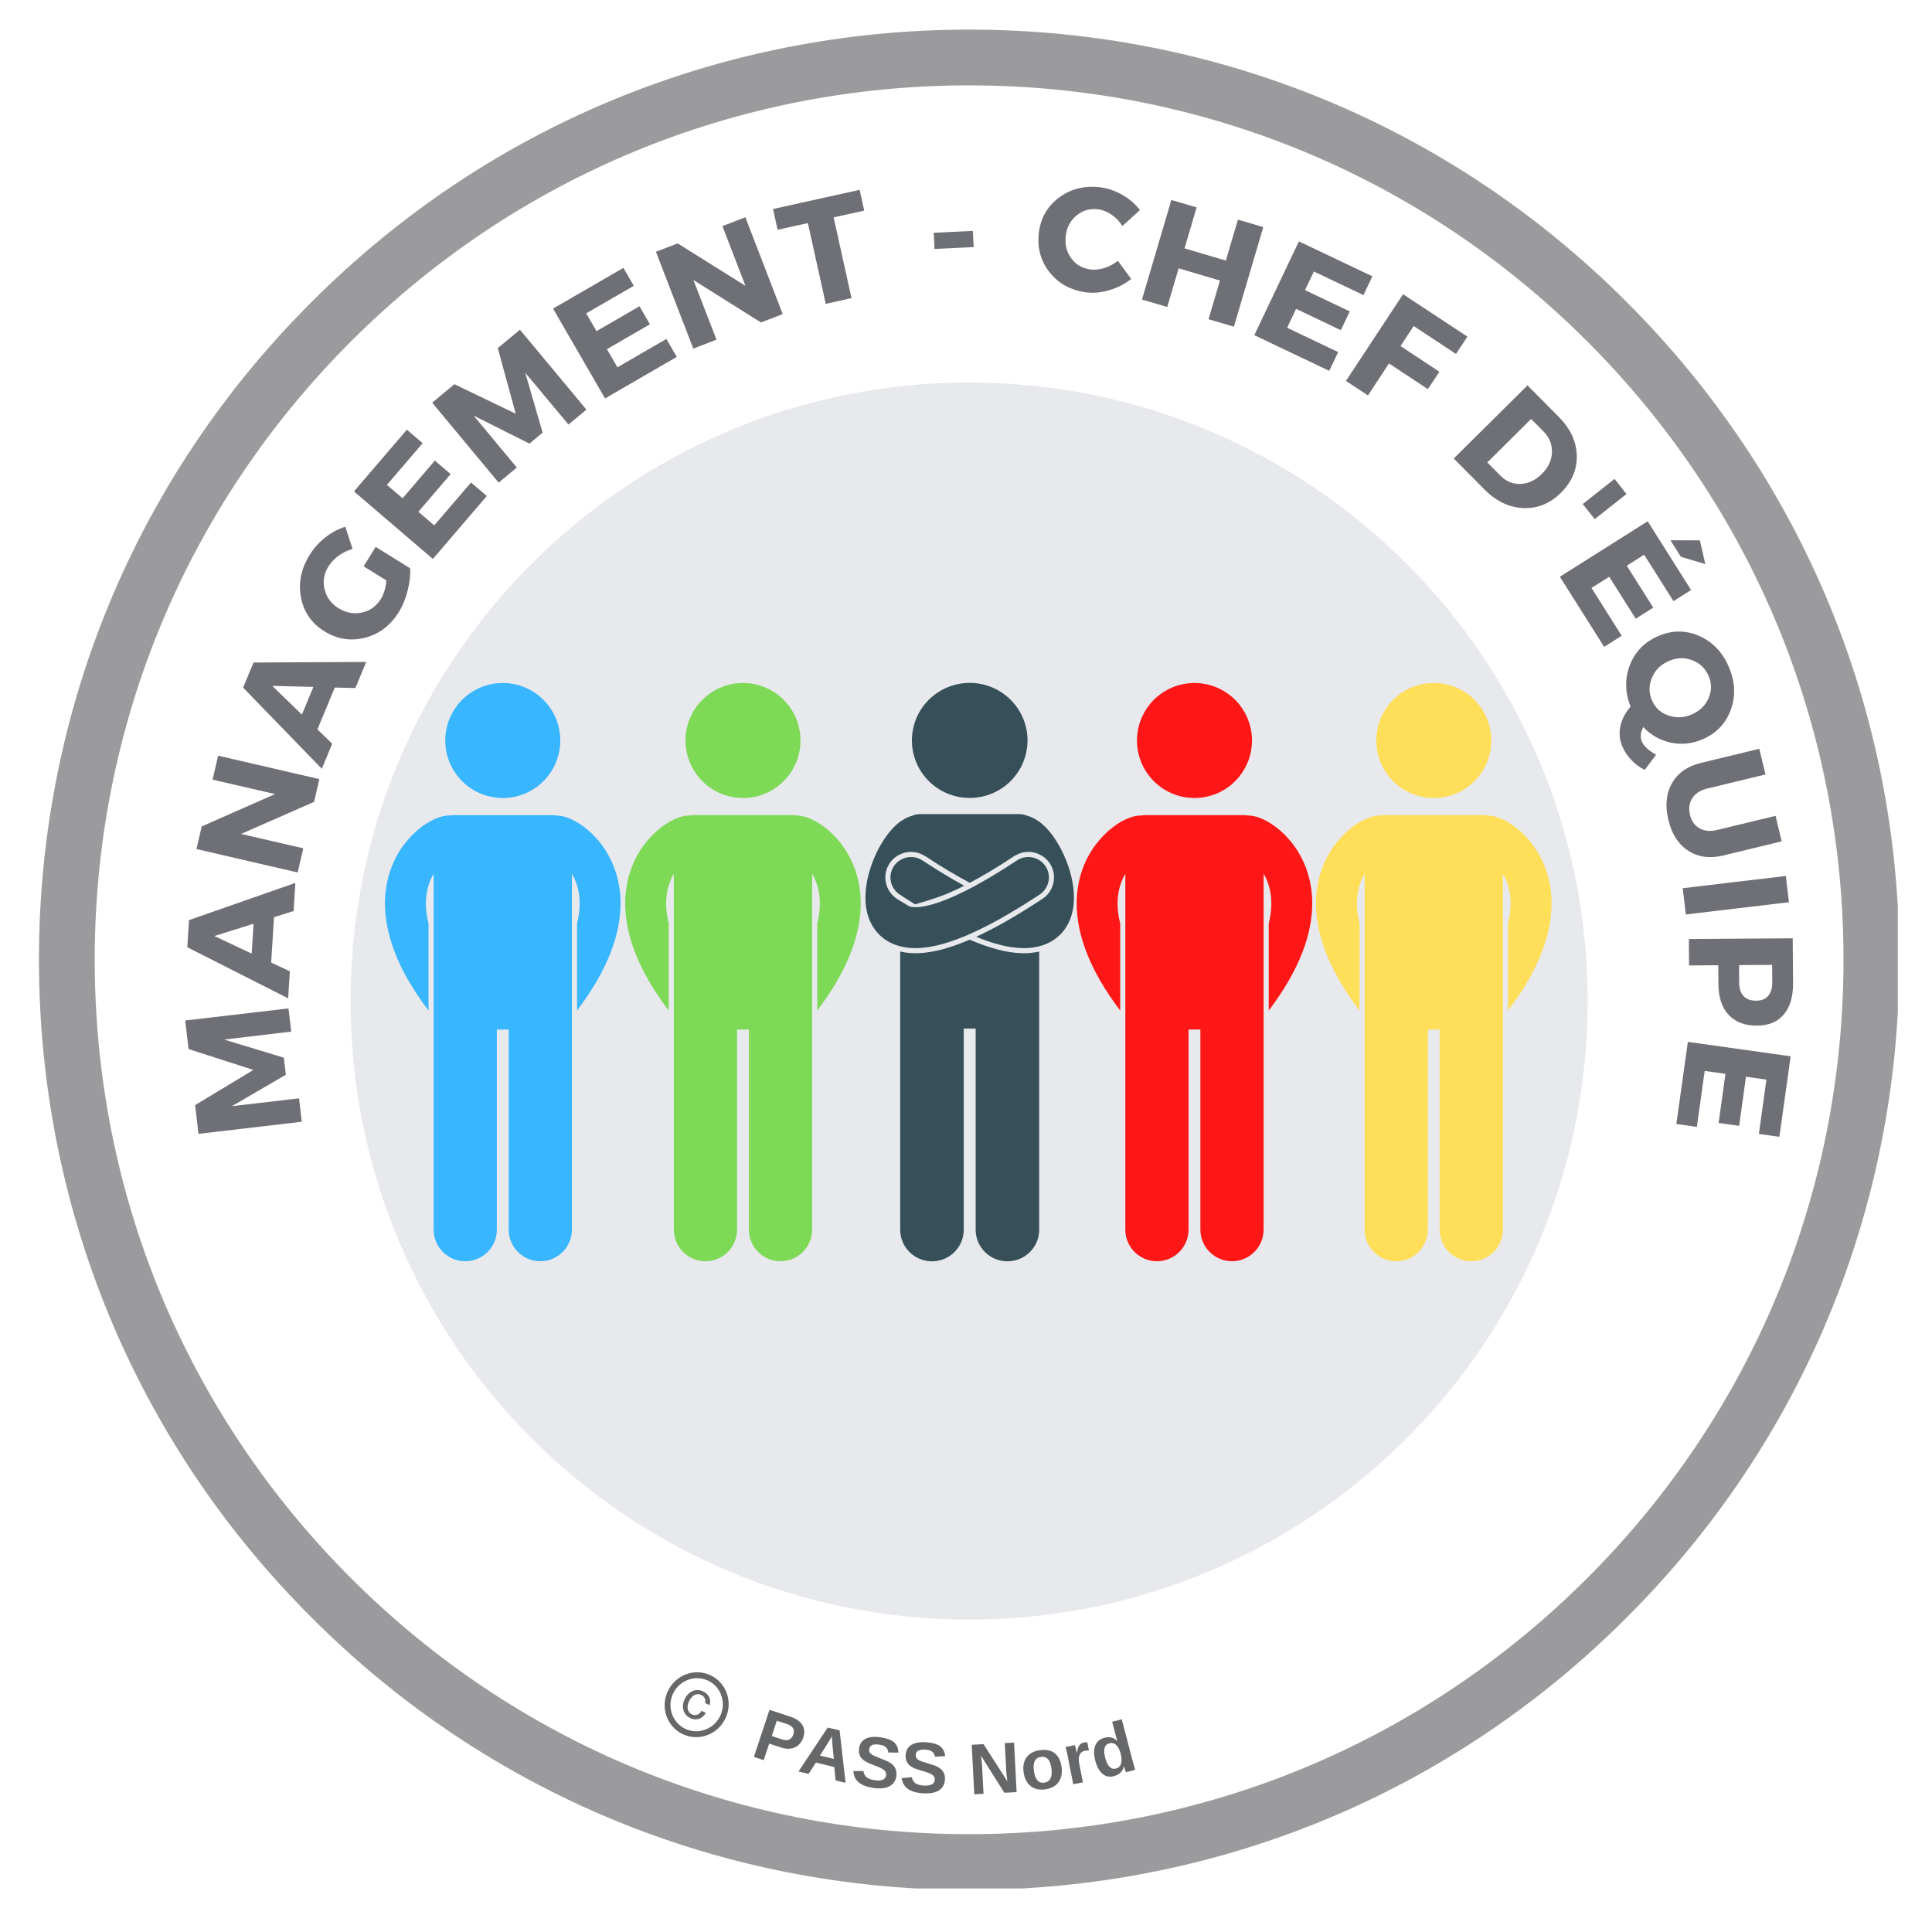 <svg xmlns="http://www.w3.org/2000/svg" xmlns:xlink="http://www.w3.org/1999/xlink" width="500" zoomAndPan="magnify" viewBox="0 0 375 375" height="500" preserveAspectRatio="xMidYMid meet" version="1.0"><defs><g/><clipPath id="ac611fa20d"><path d="M 7.559 5.746 L 369 5.746 L 369 367 L 7.559 367 Z M 7.559 5.746 " clip-rule="nonzero"/></clipPath><clipPath id="501567eaa9"><path d="M 188.105 366.836 C 139.902 366.836 94.512 348.074 60.453 313.941 C 26.32 279.883 7.559 234.492 7.559 186.289 C 7.559 138.086 26.32 92.699 60.453 58.641 C 94.512 24.508 139.902 5.746 188.105 5.746 C 236.309 5.746 281.695 24.508 315.758 58.641 C 349.887 92.77 368.648 138.086 368.648 186.289 C 368.648 234.492 349.887 279.883 315.758 313.941 C 281.695 348.074 236.309 366.836 188.105 366.836 M 188.105 16.57 C 142.789 16.57 100.141 34.25 68.102 66.289 C 36.062 98.328 18.383 140.973 18.383 186.289 C 18.383 231.605 36.062 274.254 68.102 306.293 C 100.141 338.332 142.789 356.012 188.105 356.012 C 233.422 356.012 276.066 338.332 308.105 306.293 C 340.145 274.254 357.824 231.605 357.824 186.289 C 357.824 140.973 340.145 98.328 308.105 66.289 C 276.066 34.25 233.422 16.57 188.105 16.57 " clip-rule="nonzero"/></clipPath><clipPath id="647f35d654"><path d="M 68.043 74.242 L 308.164 74.242 L 308.164 314.363 L 68.043 314.363 Z M 68.043 74.242 " clip-rule="nonzero"/></clipPath><clipPath id="6cfdceef63"><path d="M 188.105 74.242 C 121.797 74.242 68.043 127.996 68.043 194.305 C 68.043 260.613 121.797 314.363 188.105 314.363 C 254.414 314.363 308.164 260.613 308.164 194.305 C 308.164 127.996 254.414 74.242 188.105 74.242 " clip-rule="nonzero"/></clipPath><clipPath id="dd364d4e8f"><path d="M 129 324 L 142 324 L 142 338 L 129 338 Z M 129 324 " clip-rule="nonzero"/></clipPath><clipPath id="3bbb8531d1"><path d="M 132.629 321.961 L 144.133 327.461 L 137.988 340.316 L 126.484 334.816 Z M 132.629 321.961 " clip-rule="nonzero"/></clipPath><clipPath id="cd039d9673"><path d="M 132.629 321.961 L 144.133 327.461 L 137.988 340.316 L 126.484 334.816 Z M 132.629 321.961 " clip-rule="nonzero"/></clipPath><clipPath id="8a925145da"><path d="M 132.629 321.961 L 144.133 327.461 L 137.988 340.316 L 126.484 334.816 Z M 132.629 321.961 " clip-rule="nonzero"/></clipPath><clipPath id="27aa143b43"><path d="M 174 182 L 202 182 L 202 244.945 L 174 244.945 Z M 174 182 " clip-rule="nonzero"/></clipPath><clipPath id="57e9013b0d"><path d="M 167.977 158 L 208.477 158 L 208.477 185 L 167.977 185 Z M 167.977 158 " clip-rule="nonzero"/></clipPath><clipPath id="ee5b24e2e7"><path d="M 74.723 158 L 120.473 158 L 120.473 244.945 L 74.723 244.945 Z M 74.723 158 " clip-rule="nonzero"/></clipPath><clipPath id="c847e16ee9"><path d="M 255.434 158 L 301.184 158 L 301.184 244.945 L 255.434 244.945 Z M 255.434 158 " clip-rule="nonzero"/></clipPath><clipPath id="f19000d2ad"><path d="M 121.352 158 L 167.102 158 L 167.102 244.945 L 121.352 244.945 Z M 121.352 158 " clip-rule="nonzero"/></clipPath><clipPath id="1d455f226d"><path d="M 208.984 158 L 254.734 158 L 254.734 244.945 L 208.984 244.945 Z M 208.984 158 " clip-rule="nonzero"/></clipPath></defs><rect x="-37.5" width="450" fill="#ffffff" y="-37.5" height="450" fill-opacity="1"/><rect x="-37.5" width="450" fill="#ffffff" y="-37.5" height="450" fill-opacity="1"/><g clip-path="url(#ac611fa20d)"><g clip-path="url(#501567eaa9)"><path fill="#9b9a9d" d="M 7.559 5.746 L 368.359 5.746 L 368.359 366.547 L 7.559 366.547 Z M 7.559 5.746 " fill-opacity="1" fill-rule="nonzero"/></g></g><g clip-path="url(#647f35d654)"><g clip-path="url(#6cfdceef63)"><path fill="#e7e9ec" d="M 68.043 74.242 L 308.164 74.242 L 308.164 314.363 L 68.043 314.363 Z M 68.043 74.242 " fill-opacity="1" fill-rule="nonzero"/></g></g><g clip-path="url(#dd364d4e8f)"><g clip-path="url(#3bbb8531d1)"><g clip-path="url(#cd039d9673)"><g clip-path="url(#8a925145da)"><path fill="#666769" d="M 132.496 336.586 C 129.414 335.113 128.133 331.363 129.641 328.219 C 131.145 325.07 134.863 323.711 137.945 325.184 C 141.027 326.656 142.309 330.406 140.805 333.555 C 139.301 336.703 135.578 338.059 132.496 336.586 Z M 132.992 335.551 C 135.512 336.754 138.559 335.645 139.789 333.07 C 141.02 330.492 139.973 327.426 137.449 326.219 C 134.93 325.016 131.883 326.125 130.652 328.703 C 129.422 331.277 130.469 334.344 132.992 335.551 Z M 136.859 330.562 C 136.895 330.402 136.906 330.246 136.902 330.098 C 136.895 329.945 136.863 329.805 136.805 329.664 C 136.746 329.531 136.664 329.41 136.551 329.297 C 136.441 329.184 136.301 329.086 136.121 329 C 135.867 328.879 135.617 328.824 135.379 328.844 C 135.141 328.859 134.922 328.926 134.715 329.047 C 134.516 329.172 134.332 329.328 134.168 329.531 C 134 329.73 133.859 329.945 133.75 330.184 C 133.637 330.418 133.555 330.664 133.504 330.918 C 133.453 331.172 133.445 331.41 133.473 331.645 C 133.508 331.883 133.594 332.098 133.73 332.293 C 133.867 332.488 134.062 332.648 134.32 332.77 C 134.512 332.859 134.695 332.91 134.871 332.91 C 135.047 332.91 135.215 332.879 135.379 332.812 C 135.539 332.746 135.684 332.645 135.816 332.516 C 135.953 332.387 136.07 332.238 136.176 332.066 L 137.004 332.461 C 136.844 332.75 136.652 332.988 136.43 333.184 C 136.207 333.375 135.961 333.52 135.695 333.609 C 135.43 333.703 135.152 333.738 134.859 333.719 C 134.57 333.699 134.277 333.617 133.984 333.477 C 133.621 333.305 133.332 333.082 133.109 332.809 C 132.883 332.535 132.73 332.23 132.645 331.902 C 132.559 331.57 132.535 331.223 132.582 330.855 C 132.625 330.492 132.734 330.133 132.902 329.777 C 133.07 329.426 133.281 329.121 133.539 328.855 C 133.793 328.59 134.078 328.391 134.391 328.25 C 134.699 328.109 135.035 328.035 135.387 328.035 C 135.742 328.035 136.102 328.121 136.461 328.293 C 136.73 328.426 136.969 328.586 137.172 328.773 C 137.375 328.969 137.535 329.18 137.648 329.41 C 137.762 329.645 137.824 329.891 137.84 330.152 C 137.852 330.414 137.809 330.688 137.707 330.965 Z M 136.859 330.562 " fill-opacity="1" fill-rule="nonzero"/></g></g></g></g><g clip-path="url(#27aa143b43)"><path fill="#374f59" d="M 198.746 185.023 L 198.742 185.023 C 196.266 185.016 193.562 184.438 190.371 183.254 C 189.699 183.004 189.016 182.734 188.297 182.43 C 188.27 182.418 188.242 182.406 188.215 182.391 C 188.188 182.402 188.16 182.418 188.133 182.426 C 187.418 182.734 186.734 183 186.062 183.25 C 182.871 184.438 180.168 185.012 177.688 185.023 L 177.684 185.023 C 176.746 185.023 175.855 184.926 175.012 184.754 C 174.914 184.734 174.824 184.711 174.727 184.688 L 174.727 238.684 C 174.727 242.074 177.488 244.82 180.895 244.82 C 184.301 244.82 187.062 242.074 187.062 238.684 L 187.062 199.645 L 189.375 199.645 L 189.375 238.684 C 189.375 242.074 192.133 244.82 195.539 244.82 C 198.945 244.82 201.707 242.074 201.707 238.684 L 201.707 184.688 C 201.613 184.707 201.52 184.734 201.422 184.754 C 200.578 184.926 199.688 185.023 198.746 185.023 Z M 198.746 185.023 " fill-opacity="1" fill-rule="nonzero"/></g><path fill="#374f59" d="M 190.762 132.84 C 191.48 133.008 192.176 133.242 192.848 133.543 C 193.516 133.848 194.152 134.211 194.75 134.637 C 195.352 135.066 195.902 135.547 196.406 136.082 C 196.91 136.617 197.355 137.195 197.746 137.816 C 198.133 138.441 198.457 139.094 198.719 139.781 C 198.977 140.465 199.168 141.172 199.289 141.895 C 199.41 142.617 199.457 143.348 199.434 144.078 C 199.41 144.812 199.312 145.535 199.145 146.25 C 198.98 146.965 198.742 147.656 198.441 148.324 C 198.137 148.988 197.77 149.621 197.34 150.219 C 196.91 150.812 196.43 151.363 195.891 151.863 C 195.352 152.367 194.773 152.809 194.145 153.199 C 193.52 153.586 192.863 153.906 192.176 154.168 C 191.484 154.426 190.777 154.613 190.051 154.734 C 189.324 154.852 188.59 154.902 187.855 154.879 C 187.117 154.852 186.391 154.758 185.676 154.594 C 184.957 154.426 184.262 154.191 183.59 153.891 C 182.922 153.586 182.285 153.223 181.688 152.797 C 181.086 152.367 180.535 151.887 180.031 151.352 C 179.527 150.816 179.082 150.238 178.691 149.617 C 178.305 148.992 177.98 148.34 177.719 147.652 C 177.461 146.969 177.27 146.262 177.148 145.539 C 177.027 144.816 176.98 144.086 177.004 143.355 C 177.027 142.621 177.125 141.898 177.293 141.184 C 177.457 140.469 177.695 139.777 177.996 139.109 C 178.301 138.441 178.668 137.812 179.098 137.215 C 179.527 136.617 180.008 136.07 180.547 135.57 C 181.086 135.066 181.664 134.625 182.293 134.234 C 182.918 133.848 183.574 133.527 184.266 133.266 C 184.953 133.008 185.66 132.82 186.387 132.699 C 187.113 132.582 187.848 132.531 188.582 132.555 C 189.32 132.578 190.047 132.676 190.762 132.84 Z M 190.762 132.84 " fill-opacity="1" fill-rule="nonzero"/><path fill="#374f59" d="M 178.633 166.77 C 177.371 166.133 175.887 166.227 174.727 166.941 C 174.258 167.23 173.836 167.621 173.508 168.113 C 172.289 169.938 172.785 172.402 174.621 173.617 C 174.656 173.641 174.691 173.664 174.727 173.688 C 175.023 173.883 175.32 174.078 175.621 174.27 C 175.734 174.344 175.848 174.418 175.965 174.492 C 176.527 174.852 177.082 175.203 177.602 175.531 C 177.613 175.527 177.629 175.523 177.641 175.52 C 177.84 175.465 178.051 175.406 178.27 175.34 C 178.336 175.324 178.402 175.305 178.469 175.285 C 178.66 175.227 178.859 175.168 179.059 175.109 C 179.117 175.094 179.172 175.074 179.23 175.059 C 179.484 174.98 179.742 174.902 180.004 174.82 C 180.055 174.801 180.105 174.785 180.156 174.77 C 180.371 174.703 180.582 174.633 180.797 174.562 C 180.875 174.535 180.957 174.512 181.035 174.484 C 181.254 174.41 181.469 174.34 181.684 174.266 C 181.73 174.246 181.781 174.23 181.832 174.215 C 182.086 174.125 182.336 174.035 182.582 173.945 C 182.648 173.922 182.715 173.895 182.781 173.871 C 182.965 173.801 183.148 173.734 183.324 173.664 C 183.395 173.637 183.465 173.609 183.531 173.582 C 183.762 173.492 183.984 173.402 184.191 173.312 C 184.656 173.113 185.137 172.898 185.629 172.664 C 185.641 172.66 185.656 172.652 185.672 172.645 C 186.152 172.418 186.648 172.176 187.156 171.918 C 184.812 170.645 182.016 168.977 179.043 167.004 C 178.906 166.918 178.773 166.84 178.633 166.77 Z M 178.633 166.77 " fill-opacity="1" fill-rule="nonzero"/><g clip-path="url(#57e9013b0d)"><path fill="#374f59" d="M 172.305 182.684 C 172.691 182.914 173.094 183.117 173.516 183.285 C 173.91 183.441 174.316 183.566 174.727 183.672 C 174.949 183.727 175.172 183.781 175.398 183.82 C 176.137 183.961 176.902 184.031 177.684 184.031 C 180.008 184.02 182.52 183.484 185.418 182.43 C 185.922 182.246 186.438 182.047 186.965 181.832 C 187.223 181.727 187.477 181.629 187.742 181.516 C 187.895 181.449 188.055 181.375 188.211 181.305 C 191.078 180.043 194.312 178.324 198.012 176.047 C 198.805 175.559 199.629 175.035 200.469 174.492 C 200.879 174.227 201.285 173.965 201.707 173.688 C 201.742 173.664 201.777 173.641 201.812 173.617 C 202.527 173.145 203.035 172.48 203.324 171.738 C 203.773 170.578 203.672 169.227 202.926 168.113 C 202.598 167.621 202.18 167.23 201.707 166.941 C 200.547 166.227 199.066 166.133 197.801 166.77 C 197.664 166.84 197.527 166.918 197.395 167.004 C 192.129 170.488 187.883 172.812 184.586 174.223 C 181.297 175.641 178.957 176.102 177.684 176.09 C 177.039 176.09 176.676 175.988 176.508 175.918 C 176.441 175.887 176.398 175.867 176.367 175.848 C 176.371 175.848 176.371 175.848 176.375 175.848 C 176.352 175.832 176.328 175.816 176.305 175.805 C 175.812 175.492 175.262 175.184 174.73 174.859 C 174.504 174.723 174.281 174.586 174.07 174.445 C 171.777 172.93 171.156 169.84 172.676 167.562 C 173.195 166.789 173.91 166.195 174.73 165.816 C 175.379 165.516 176.094 165.348 176.836 165.348 C 177.707 165.348 178.547 165.582 179.301 166.012 C 179.398 166.07 179.5 166.117 179.594 166.176 C 182.668 168.215 185.68 169.992 188.238 171.355 C 190.832 169.984 193.707 168.254 196.844 166.176 C 196.938 166.117 197.035 166.07 197.133 166.016 C 197.887 165.586 198.73 165.348 199.602 165.348 C 200.344 165.348 201.059 165.516 201.707 165.82 C 202.527 166.199 203.242 166.789 203.758 167.562 C 204.371 168.484 204.633 169.535 204.578 170.562 C 204.5 172.078 203.73 173.543 202.367 174.445 C 202.145 174.594 201.93 174.73 201.707 174.875 C 197.109 177.883 193.078 180.176 189.469 181.836 C 189.996 182.051 190.516 182.25 191.02 182.434 C 193.914 183.484 196.426 184.023 198.75 184.031 C 199.531 184.031 200.297 183.961 201.039 183.82 C 201.262 183.781 201.488 183.727 201.707 183.672 C 202.117 183.566 202.523 183.441 202.918 183.285 C 204.871 182.523 206.461 181 207.309 179.316 C 208.18 177.633 208.453 175.883 208.457 174.223 C 208.438 172.031 207.984 169.898 207.281 167.91 C 206.824 166.625 206.266 165.398 205.645 164.262 C 204.832 162.812 203.918 161.512 202.785 160.402 C 202.215 159.852 201.586 159.34 200.797 158.91 C 200.375 158.68 199.891 158.469 199.348 158.324 C 198.887 158.133 198.383 158.023 197.855 158.023 L 178.582 158.023 C 178.055 158.023 177.555 158.129 177.098 158.32 C 176.551 158.469 176.062 158.68 175.641 158.91 C 174.27 159.668 173.332 160.645 172.465 161.73 C 171.184 163.363 170.129 165.309 169.324 167.434 C 168.531 169.562 167.984 171.848 167.977 174.219 C 167.98 176.414 168.465 178.859 170.203 180.922 C 170.781 181.605 171.5 182.207 172.305 182.684 Z M 172.305 182.684 " fill-opacity="1" fill-rule="nonzero"/></g><path fill="#38b6ff" d="M 100.121 132.859 C 100.836 133.027 101.523 133.262 102.191 133.562 C 102.859 133.863 103.492 134.23 104.09 134.656 C 104.684 135.082 105.234 135.562 105.734 136.098 C 106.234 136.633 106.68 137.211 107.066 137.836 C 107.453 138.457 107.777 139.109 108.035 139.797 C 108.293 140.484 108.48 141.188 108.602 141.91 C 108.723 142.633 108.77 143.359 108.746 144.094 C 108.723 144.828 108.625 145.551 108.461 146.262 C 108.293 146.977 108.059 147.668 107.758 148.336 C 107.457 149.004 107.09 149.637 106.664 150.23 C 106.238 150.828 105.758 151.375 105.223 151.875 C 104.688 152.379 104.109 152.82 103.484 153.211 C 102.863 153.598 102.211 153.918 101.523 154.176 C 100.84 154.438 100.133 154.625 99.41 154.746 C 98.688 154.863 97.961 154.914 97.227 154.887 C 96.496 154.863 95.77 154.77 95.059 154.602 C 94.344 154.438 93.652 154.203 92.984 153.902 C 92.316 153.598 91.688 153.234 91.09 152.809 C 90.496 152.379 89.945 151.898 89.445 151.363 C 88.941 150.828 88.5 150.25 88.113 149.629 C 87.727 149.008 87.402 148.352 87.145 147.668 C 86.887 146.98 86.695 146.277 86.578 145.555 C 86.457 144.828 86.41 144.102 86.434 143.371 C 86.457 142.637 86.551 141.914 86.719 141.199 C 86.883 140.484 87.117 139.797 87.422 139.129 C 87.723 138.461 88.086 137.828 88.516 137.23 C 88.941 136.637 89.422 136.086 89.957 135.586 C 90.492 135.086 91.07 134.641 91.691 134.254 C 92.316 133.867 92.969 133.543 93.656 133.285 C 94.34 133.027 95.043 132.84 95.77 132.719 C 96.492 132.598 97.219 132.551 97.953 132.574 C 98.684 132.598 99.406 132.695 100.121 132.859 Z M 100.121 132.859 " fill-opacity="1" fill-rule="nonzero"/><g clip-path="url(#ee5b24e2e7)"><path fill="#38b6ff" d="M 83.176 179.285 C 82.809 177.816 82.664 176.504 82.664 175.359 C 82.672 172.91 83.309 171.051 84.168 169.609 L 84.168 238.668 C 84.168 242.059 86.914 244.805 90.301 244.805 C 93.691 244.805 96.438 242.059 96.438 238.668 L 96.438 199.828 L 98.738 199.828 L 98.738 238.668 C 98.738 242.059 101.484 244.805 104.871 244.805 C 108.262 244.805 111.008 242.059 111.008 238.668 L 111.008 169.605 C 111.055 169.684 111.102 169.762 111.148 169.84 C 111.93 171.258 112.504 173.031 112.508 175.359 C 112.512 176.504 112.363 177.805 112 179.273 L 112 196.145 C 118.051 188.176 120.441 181.25 120.449 175.359 C 120.457 169.926 118.352 165.652 115.898 162.875 C 114.668 161.477 113.363 160.418 112.094 159.652 C 111.453 159.27 110.828 158.961 110.172 158.719 C 109.5 158.488 108.84 158.293 107.883 158.277 C 107.867 158.277 107.852 158.281 107.836 158.281 C 107.621 158.242 107.398 158.219 107.172 158.219 L 88.004 158.219 C 87.773 158.219 87.551 158.242 87.332 158.281 C 87.32 158.281 87.305 158.281 87.293 158.281 C 86.336 158.289 85.672 158.488 85.004 158.719 C 82.777 159.566 80.465 161.238 78.375 163.992 C 76.324 166.727 74.715 170.609 74.723 175.359 C 74.73 181.25 77.121 188.18 83.176 196.148 Z M 83.176 179.285 " fill-opacity="1" fill-rule="nonzero"/></g><path fill="#ffde59" d="M 280.828 132.859 C 281.543 133.027 282.234 133.262 282.902 133.562 C 283.57 133.863 284.199 134.23 284.797 134.656 C 285.391 135.082 285.941 135.562 286.441 136.098 C 286.941 136.633 287.387 137.211 287.773 137.836 C 288.16 138.457 288.484 139.109 288.742 139.797 C 289 140.484 289.191 141.188 289.309 141.91 C 289.43 142.633 289.477 143.359 289.453 144.094 C 289.43 144.828 289.336 145.551 289.168 146.262 C 289.004 146.977 288.77 147.668 288.465 148.336 C 288.164 149.004 287.797 149.637 287.371 150.23 C 286.945 150.828 286.465 151.375 285.93 151.875 C 285.395 152.379 284.816 152.82 284.195 153.211 C 283.57 153.598 282.918 153.918 282.23 154.176 C 281.547 154.438 280.84 154.625 280.117 154.746 C 279.395 154.863 278.668 154.914 277.934 154.887 C 277.203 154.863 276.48 154.77 275.766 154.602 C 275.051 154.438 274.359 154.203 273.691 153.902 C 273.027 153.598 272.395 153.234 271.797 152.809 C 271.203 152.379 270.652 151.898 270.152 151.363 C 269.652 150.828 269.207 150.25 268.82 149.629 C 268.434 149.008 268.109 148.352 267.852 147.668 C 267.594 146.98 267.402 146.277 267.285 145.555 C 267.164 144.828 267.117 144.102 267.141 143.371 C 267.164 142.637 267.258 141.914 267.426 141.199 C 267.594 140.484 267.828 139.797 268.129 139.129 C 268.43 138.461 268.797 137.828 269.223 137.23 C 269.648 136.637 270.129 136.086 270.664 135.586 C 271.199 135.086 271.777 134.641 272.398 134.254 C 273.023 133.867 273.676 133.543 274.363 133.285 C 275.047 133.027 275.754 132.84 276.477 132.719 C 277.199 132.598 277.926 132.551 278.66 132.574 C 279.391 132.598 280.113 132.695 280.828 132.859 Z M 280.828 132.859 " fill-opacity="1" fill-rule="nonzero"/><g clip-path="url(#c847e16ee9)"><path fill="#ffde59" d="M 263.883 179.285 C 263.52 177.816 263.371 176.504 263.371 175.359 C 263.383 172.91 264.016 171.051 264.875 169.609 L 264.875 238.668 C 264.875 242.059 267.621 244.805 271.012 244.805 C 274.398 244.805 277.145 242.059 277.145 238.668 L 277.145 199.828 L 279.445 199.828 L 279.445 238.668 C 279.445 242.059 282.191 244.805 285.582 244.805 C 288.969 244.805 291.715 242.059 291.715 238.668 L 291.715 169.605 C 291.762 169.684 291.809 169.762 291.855 169.84 C 292.637 171.258 293.211 173.031 293.215 175.359 C 293.219 176.504 293.07 177.805 292.707 179.273 L 292.707 196.145 C 298.758 188.176 301.148 181.25 301.156 175.359 C 301.164 169.926 299.059 165.652 296.605 162.875 C 295.375 161.477 294.07 160.418 292.801 159.652 C 292.164 159.27 291.535 158.961 290.879 158.719 C 290.211 158.488 289.547 158.293 288.59 158.277 C 288.574 158.277 288.559 158.281 288.547 158.281 C 288.328 158.242 288.109 158.219 287.879 158.219 L 268.711 158.219 C 268.48 158.219 268.258 158.242 268.043 158.281 C 268.027 158.281 268.016 158.281 268 158.281 C 267.043 158.289 266.379 158.488 265.711 158.719 C 263.484 159.566 261.172 161.238 259.082 163.992 C 257.035 166.727 255.422 170.609 255.434 175.359 C 255.438 181.25 257.828 188.18 263.883 196.148 Z M 263.883 179.285 " fill-opacity="1" fill-rule="nonzero"/></g><path fill="#7ed957" d="M 146.746 132.859 C 147.461 133.027 148.152 133.262 148.82 133.562 C 149.488 133.863 150.117 134.23 150.715 134.656 C 151.312 135.082 151.859 135.562 152.359 136.098 C 152.863 136.633 153.305 137.211 153.691 137.836 C 154.082 138.457 154.402 139.109 154.66 139.797 C 154.918 140.484 155.109 141.188 155.227 141.91 C 155.348 142.633 155.395 143.359 155.371 144.094 C 155.348 144.828 155.254 145.551 155.086 146.262 C 154.922 146.977 154.688 147.668 154.383 148.336 C 154.082 149.004 153.719 149.637 153.289 150.23 C 152.863 150.828 152.383 151.375 151.848 151.875 C 151.312 152.379 150.734 152.82 150.113 153.211 C 149.492 153.598 148.836 153.918 148.152 154.176 C 147.465 154.438 146.762 154.625 146.035 154.746 C 145.312 154.863 144.586 154.914 143.855 154.887 C 143.121 154.863 142.398 154.77 141.684 154.602 C 140.969 154.438 140.281 154.203 139.613 153.902 C 138.945 153.598 138.312 153.234 137.715 152.809 C 137.121 152.379 136.57 151.898 136.07 151.363 C 135.57 150.828 135.125 150.25 134.738 149.629 C 134.352 149.008 134.027 148.352 133.77 147.668 C 133.512 146.98 133.324 146.277 133.203 145.555 C 133.082 144.828 133.035 144.102 133.059 143.371 C 133.082 142.637 133.18 141.914 133.344 141.199 C 133.512 140.484 133.746 139.797 134.047 139.129 C 134.352 138.461 134.715 137.828 135.141 137.23 C 135.566 136.637 136.047 136.086 136.582 135.586 C 137.117 135.086 137.695 134.641 138.32 134.254 C 138.941 133.867 139.594 133.543 140.281 133.285 C 140.969 133.027 141.672 132.84 142.395 132.719 C 143.117 132.598 143.844 132.551 144.578 132.574 C 145.309 132.598 146.035 132.695 146.746 132.859 Z M 146.746 132.859 " fill-opacity="1" fill-rule="nonzero"/><g clip-path="url(#f19000d2ad)"><path fill="#7ed957" d="M 129.801 179.285 C 129.438 177.816 129.289 176.504 129.293 175.359 C 129.301 172.91 129.934 171.051 130.793 169.609 L 130.793 238.668 C 130.793 242.059 133.543 244.805 136.93 244.805 C 140.316 244.805 143.062 242.059 143.062 238.668 L 143.062 199.828 L 145.363 199.828 L 145.363 238.668 C 145.363 242.059 148.109 244.805 151.5 244.805 C 154.887 244.805 157.633 242.059 157.633 238.668 L 157.633 169.605 C 157.68 169.684 157.73 169.762 157.773 169.84 C 158.559 171.258 159.129 173.031 159.133 175.359 C 159.137 176.504 158.988 177.805 158.625 179.273 L 158.625 196.145 C 164.68 188.176 167.066 181.25 167.074 175.359 C 167.086 169.926 164.977 165.652 162.523 162.875 C 161.293 161.477 159.988 160.418 158.719 159.652 C 158.082 159.27 157.453 158.961 156.797 158.719 C 156.129 158.488 155.465 158.293 154.508 158.277 C 154.492 158.277 154.48 158.281 154.465 158.281 C 154.246 158.242 154.027 158.219 153.801 158.219 L 134.629 158.219 C 134.402 158.219 134.18 158.242 133.961 158.281 C 133.945 158.281 133.934 158.281 133.918 158.281 C 132.961 158.289 132.297 158.488 131.629 158.719 C 129.402 159.566 127.09 161.238 125 163.992 C 122.953 166.727 121.344 170.609 121.352 175.359 C 121.359 181.25 123.746 188.18 129.801 196.148 Z M 129.801 179.285 " fill-opacity="1" fill-rule="nonzero"/></g><path fill="#ff1616" d="M 234.379 132.859 C 235.094 133.027 235.785 133.262 236.453 133.562 C 237.121 133.863 237.75 134.23 238.348 134.656 C 238.941 135.082 239.492 135.562 239.992 136.098 C 240.492 136.633 240.938 137.211 241.324 137.836 C 241.711 138.457 242.035 139.109 242.293 139.797 C 242.551 140.484 242.742 141.188 242.859 141.91 C 242.98 142.633 243.027 143.359 243.004 144.094 C 242.98 144.828 242.887 145.551 242.719 146.262 C 242.555 146.977 242.32 147.668 242.016 148.336 C 241.715 149.004 241.348 149.637 240.922 150.23 C 240.496 150.828 240.016 151.375 239.48 151.875 C 238.945 152.379 238.367 152.82 237.746 153.211 C 237.121 153.598 236.469 153.918 235.781 154.176 C 235.098 154.438 234.391 154.625 233.668 154.746 C 232.945 154.863 232.219 154.914 231.484 154.887 C 230.754 154.863 230.031 154.77 229.316 154.602 C 228.602 154.438 227.91 154.203 227.242 153.902 C 226.578 153.598 225.945 153.234 225.348 152.809 C 224.754 152.379 224.203 151.898 223.703 151.363 C 223.203 150.828 222.758 150.25 222.371 149.629 C 221.984 149.008 221.66 148.352 221.402 147.668 C 221.145 146.98 220.953 146.277 220.836 145.555 C 220.715 144.828 220.668 144.102 220.691 143.371 C 220.715 142.637 220.809 141.914 220.977 141.199 C 221.145 140.484 221.379 139.797 221.68 139.129 C 221.98 138.461 222.348 137.828 222.773 137.23 C 223.199 136.637 223.68 136.086 224.215 135.586 C 224.75 135.086 225.328 134.641 225.949 134.254 C 226.574 133.867 227.227 133.543 227.914 133.285 C 228.598 133.027 229.305 132.84 230.027 132.719 C 230.75 132.598 231.477 132.551 232.211 132.574 C 232.941 132.598 233.664 132.695 234.379 132.859 Z M 234.379 132.859 " fill-opacity="1" fill-rule="nonzero"/><g clip-path="url(#1d455f226d)"><path fill="#ff1616" d="M 217.434 179.285 C 217.07 177.816 216.922 176.504 216.922 175.359 C 216.934 172.91 217.566 171.051 218.426 169.609 L 218.426 238.668 C 218.426 242.059 221.172 244.805 224.562 244.805 C 227.949 244.805 230.695 242.059 230.695 238.668 L 230.695 199.828 L 232.996 199.828 L 232.996 238.668 C 232.996 242.059 235.742 244.805 239.133 244.805 C 242.52 244.805 245.266 242.059 245.266 238.668 L 245.266 169.605 C 245.312 169.684 245.359 169.762 245.406 169.84 C 246.188 171.258 246.762 173.031 246.766 175.359 C 246.77 176.504 246.621 177.805 246.258 179.273 L 246.258 196.145 C 252.309 188.176 254.699 181.25 254.707 175.359 C 254.715 169.926 252.609 165.652 250.156 162.875 C 248.926 161.477 247.621 160.418 246.352 159.652 C 245.715 159.27 245.086 158.961 244.43 158.719 C 243.762 158.488 243.098 158.293 242.141 158.277 C 242.125 158.277 242.109 158.281 242.098 158.281 C 241.879 158.242 241.66 158.219 241.43 158.219 L 222.262 158.219 C 222.031 158.219 221.809 158.242 221.594 158.281 C 221.578 158.281 221.566 158.281 221.551 158.281 C 220.594 158.289 219.93 158.488 219.262 158.719 C 217.035 159.566 214.723 161.238 212.633 163.992 C 210.586 166.727 208.973 170.609 208.984 175.359 C 208.988 181.25 211.379 188.18 217.434 196.148 Z M 217.434 179.285 " fill-opacity="1" fill-rule="nonzero"/></g><g fill="#6e7075" fill-opacity="1"><g transform="translate(58.809, 219.733)"><g><path d="M -2.812 -24 L -2.281 -19.5 L -15.297 -17.953 L -3.719 -14.438 L -3.328 -11.125 L -13.781 -5.031 L -0.766 -6.547 L -0.234 -2 L -20.281 0.344 L -20.938 -5.234 L -9.625 -12.062 L -22.203 -16.109 L -22.859 -21.656 Z M -2.812 -24 "/></g></g></g><g fill="#6e7075" fill-opacity="1"><g transform="translate(55.948, 193.64)"><g><path d="M -2.766 -15.609 L -3.312 -6.812 L 0.312 -5.109 L -0.016 0.141 L -19.594 -9.781 L -19.266 -15.047 L 1.375 -22.266 L 1.047 -16.812 Z M -6.734 -14.344 L -14.344 -11.953 L -7.094 -8.547 Z M -6.734 -14.344 "/></g></g></g><g fill="#6e7075" fill-opacity="1"><g transform="translate(57.324, 171.316)"><g><path d="M 4.656 -20.094 L 3.641 -15.672 L -10.531 -9.453 L 1.547 -6.656 L 0.453 -1.969 L -19.188 -6.516 L -18.172 -10.906 L -3.938 -17.188 L -16.062 -19.984 L -14.984 -24.641 Z M 4.656 -20.094 "/></g></g></g><g fill="#6e7075" fill-opacity="1"><g transform="translate(62.515, 149.093)"><g><path d="M 2.469 -15.641 L -0.906 -7.516 L 1.969 -4.734 L -0.047 0.125 L -15.328 -15.625 L -13.297 -20.5 L 8.562 -20.609 L 6.469 -15.547 Z M -1.688 -15.766 L -9.672 -15.969 L -3.922 -10.391 Z M -1.688 -15.766 "/></g></g></g><g fill="#6e7075" fill-opacity="1"><g transform="translate(71.158, 128.421)"><g><path d="M -0.578 -18.5 L 1.766 -22.266 L 8.438 -18.125 C 8.52 -16.789 8.359 -15.332 7.953 -13.75 C 7.555 -12.176 6.988 -10.801 6.25 -9.625 C 4.633 -7.008 2.445 -5.348 -0.312 -4.641 C -3.07 -3.93 -5.703 -4.348 -8.203 -5.891 C -10.68 -7.43 -12.191 -9.613 -12.734 -12.438 C -13.285 -15.27 -12.719 -18.039 -11.031 -20.75 C -10.25 -22.02 -9.238 -23.141 -8 -24.109 C -6.77 -25.086 -5.484 -25.773 -4.141 -26.172 L -2.719 -21.875 C -3.676 -21.613 -4.57 -21.18 -5.406 -20.578 C -6.25 -19.973 -6.914 -19.273 -7.406 -18.484 C -8.281 -17.066 -8.531 -15.582 -8.156 -14.031 C -7.781 -12.477 -6.875 -11.254 -5.438 -10.359 C -3.988 -9.461 -2.473 -9.188 -0.891 -9.531 C 0.68 -9.883 1.906 -10.77 2.781 -12.188 C 3.352 -13.102 3.707 -14.289 3.844 -15.75 Z M -0.578 -18.5 "/></g></g></g><g fill="#6e7075" fill-opacity="1"><g transform="translate(82.705, 110.025)"><g><path d="M -0.672 -24 L -7.609 -15.906 L -4.562 -13.312 L 1.703 -20.625 L 4.766 -18 L -1.5 -10.688 L 1.578 -8.047 L 8.719 -16.375 L 11.781 -13.75 L 1.312 -1.531 L -14 -14.641 L -3.734 -26.625 Z M -0.672 -24 "/></g></g></g><g fill="#6e7075" fill-opacity="1"><g transform="translate(95.246, 94.963)"><g><path d="M 18.578 -15.453 L 15.094 -12.562 L 6.703 -22.609 L 10.078 -10.984 L 7.516 -8.859 L -3.312 -14.297 L 5.062 -4.219 L 1.547 -1.281 L -11.359 -16.797 L -7.047 -20.391 L 4.859 -14.656 L 1.375 -27.391 L 5.672 -30.969 Z M 18.578 -15.453 "/></g></g></g><g fill="#6e7075" fill-opacity="1"><g transform="translate(115.69, 78.352)"><g><path d="M 7.328 -22.875 L -1.906 -17.531 L 0.094 -14.078 L 8.438 -18.906 L 10.453 -15.406 L 2.109 -10.578 L 4.156 -7.062 L 13.656 -12.562 L 15.672 -9.078 L 1.75 -1.016 L -8.344 -18.453 L 5.312 -26.359 Z M 7.328 -22.875 "/></g></g></g><g fill="#6e7075" fill-opacity="1"><g transform="translate(132.691, 68.386)"><g><path d="M 19.234 -7.422 L 15.016 -5.797 L 1.906 -14.031 L 6.375 -2.453 L 1.875 -0.719 L -5.375 -19.516 L -1.156 -21.141 L 12 -12.906 L 7.531 -24.5 L 11.984 -26.219 Z M 19.234 -7.422 "/></g></g></g><g fill="#6e7075" fill-opacity="1"><g transform="translate(154.199, 60.318)"><g><path d="M 13.547 -19.438 L 7.609 -18.125 L 11.078 -2.453 L 6.078 -1.344 L 2.609 -17.016 L -3.266 -15.719 L -4.156 -19.75 L 12.656 -23.469 Z M 13.547 -19.438 "/></g></g></g><g fill="#6e7075" fill-opacity="1"><g transform="translate(172.344, 56.617)"><g/></g></g><g fill="#6e7075" fill-opacity="1"><g transform="translate(180.16, 55.632)"><g><path d="M 8.828 -7.672 L 1.234 -7.312 L 1.078 -10.453 L 8.672 -10.812 Z M 8.828 -7.672 "/></g></g></g><g fill="#6e7075" fill-opacity="1"><g transform="translate(192.111, 55.17)"><g/></g></g><g fill="#6e7075" fill-opacity="1"><g transform="translate(199.668, 55.056)"><g><path d="M 13.984 -18.688 C 15.461 -18.488 16.879 -17.992 18.234 -17.203 C 19.598 -16.41 20.719 -15.438 21.594 -14.281 L 18.188 -11.188 C 17.656 -12.051 16.969 -12.773 16.125 -13.359 C 15.281 -13.953 14.41 -14.305 13.516 -14.422 C 11.93 -14.629 10.535 -14.242 9.328 -13.266 C 8.117 -12.285 7.41 -10.977 7.203 -9.344 C 6.984 -7.664 7.332 -6.195 8.25 -4.938 C 9.164 -3.688 10.414 -2.957 12 -2.75 C 12.832 -2.645 13.727 -2.738 14.688 -3.031 C 15.645 -3.332 16.52 -3.801 17.312 -4.438 L 19.891 -0.906 C 18.66 0.062 17.266 0.781 15.703 1.25 C 14.141 1.727 12.625 1.875 11.156 1.688 C 8.145 1.289 5.77 -0.016 4.031 -2.234 C 2.289 -4.453 1.609 -7.031 1.984 -9.969 C 2.359 -12.832 3.688 -15.098 5.969 -16.766 C 8.258 -18.441 10.93 -19.082 13.984 -18.688 Z M 13.984 -18.688 "/></g></g></g><g fill="#6e7075" fill-opacity="1"><g transform="translate(219.717, 57.566)"><g><path d="M 19.781 5.844 L 14.859 4.391 L 17.078 -3.109 L 9.062 -5.484 L 6.844 2.016 L 1.938 0.578 L 7.641 -18.75 L 12.547 -17.312 L 10.203 -9.359 L 18.219 -6.984 L 20.562 -14.938 L 25.484 -13.484 Z M 19.781 5.844 "/></g></g></g><g fill="#6e7075" fill-opacity="1"><g transform="translate(241.647, 64.198)"><g><path d="M 23 -6.922 L 13.375 -11.5 L 11.656 -7.891 L 20.344 -3.75 L 18.609 -0.109 L 9.922 -4.25 L 8.188 -0.578 L 18.094 4.141 L 16.359 7.781 L 1.812 0.859 L 10.469 -17.344 L 24.734 -10.562 Z M 23 -6.922 "/></g></g></g><g fill="#6e7075" fill-opacity="1"><g transform="translate(259.555, 72.827)"><g><path d="M 23.047 -4.125 L 14.844 -9.547 L 12.281 -5.656 L 19.828 -0.672 L 17.594 2.703 L 10.047 -2.281 L 5.969 3.922 L 1.688 1.109 L 12.781 -15.719 L 25.266 -7.484 Z M 23.047 -4.125 "/></g></g></g><g fill="#6e7075" fill-opacity="1"><g transform="translate(274.688, 83.162)"><g/></g></g><g fill="#6e7075" fill-opacity="1"><g transform="translate(280.752, 87.554)"><g><path d="M 15.734 -12.75 L 21.844 -6.594 C 24.07 -4.344 25.223 -1.863 25.297 0.844 C 25.379 3.562 24.352 5.977 22.219 8.094 C 20.102 10.188 17.672 11.176 14.922 11.062 C 12.172 10.945 9.656 9.742 7.375 7.453 L 1.422 1.438 Z M 16.438 -6.234 L 7.938 2.203 L 10.5 4.797 C 11.613 5.91 12.914 6.438 14.406 6.375 C 15.906 6.312 17.281 5.66 18.531 4.422 C 19.781 3.18 20.43 1.789 20.484 0.25 C 20.535 -1.289 19.988 -2.645 18.844 -3.812 Z M 16.438 -6.234 "/></g></g></g><g fill="#6e7075" fill-opacity="1"><g transform="translate(296.48, 104.08)"><g><path d="M 13.047 -3.312 L 10.734 -6.25 L 16.906 -11.125 L 19.219 -8.188 Z M 13.047 -3.312 "/></g></g></g><g fill="#6e7075" fill-opacity="1"><g transform="translate(301.692, 110.244)"><g><path d="M 29.312 -0.75 L 24.562 -2.172 L 22.531 -5.375 L 28.25 -5.359 Z M 23.125 6.438 L 17.438 -2.578 L 14.062 -0.438 L 19.203 7.703 L 15.797 9.844 L 10.656 1.703 L 7.219 3.875 L 13.078 13.156 L 9.672 15.312 L 1.078 1.703 L 18.125 -9.062 L 26.547 4.281 Z M 23.125 6.438 "/></g></g></g><g fill="#6e7075" fill-opacity="1"><g transform="translate(312.319, 126.814)"><g><path d="M 9.125 19.688 L 6.922 22.609 C 5.973 22.172 5.113 21.539 4.344 20.719 C 3.57 19.906 2.988 19.035 2.594 18.109 C 2.039 16.836 1.906 15.52 2.188 14.156 C 2.477 12.801 3.141 11.535 4.172 10.359 C 3.078 7.555 3.035 4.852 4.047 2.25 C 5.066 -0.352 6.906 -2.223 9.562 -3.359 C 12.258 -4.516 14.906 -4.52 17.5 -3.375 C 20.102 -2.227 22.02 -0.223 23.25 2.641 C 24.477 5.516 24.602 8.285 23.625 10.953 C 22.645 13.629 20.816 15.539 18.141 16.688 C 16.109 17.562 14.055 17.773 11.984 17.328 C 9.922 16.891 8.141 15.883 6.641 14.312 C 6.098 15.344 6.004 16.273 6.359 17.109 C 6.742 18.004 7.664 18.863 9.125 19.688 Z M 16.156 1.344 C 14.676 0.77 13.16 0.816 11.609 1.484 C 10.055 2.148 8.961 3.227 8.328 4.719 C 7.703 6.207 7.695 7.664 8.312 9.094 C 8.926 10.531 9.977 11.516 11.469 12.047 C 12.969 12.586 14.492 12.523 16.047 11.859 C 17.598 11.191 18.688 10.133 19.312 8.688 C 19.938 7.25 19.941 5.816 19.328 4.391 C 18.703 2.93 17.645 1.914 16.156 1.344 Z M 16.156 1.344 "/></g></g></g><g fill="#6e7075" fill-opacity="1"><g transform="translate(321.494, 148.447)"><g><path d="M 24.328 14.859 L 12.969 17.609 C 10.375 18.234 8.117 17.926 6.203 16.688 C 4.297 15.457 3.008 13.469 2.344 10.719 C 1.676 7.957 1.906 5.578 3.031 3.578 C 4.164 1.578 6.031 0.266 8.625 -0.359 L 19.984 -3.109 L 21.188 1.875 L 9.828 4.625 C 8.516 4.938 7.562 5.562 6.969 6.5 C 6.383 7.445 6.238 8.523 6.531 9.734 C 6.82 10.93 7.438 11.797 8.375 12.328 C 9.312 12.859 10.445 12.969 11.781 12.656 L 23.141 9.906 Z M 24.328 14.859 "/></g></g></g><g fill="#6e7075" fill-opacity="1"><g transform="translate(326.378, 170.401)"><g><path d="M 0.844 7.094 L 0.234 2 L 20.25 -0.375 L 20.859 4.719 Z M 0.844 7.094 "/></g></g></g><g fill="#6e7075" fill-opacity="1"><g transform="translate(327.795, 180.249)"><g><path d="M 20.172 1.875 L 20.234 10.656 C 20.242 13.227 19.645 15.227 18.438 16.656 C 17.227 18.094 15.5 18.816 13.25 18.828 C 10.895 18.848 9.055 18.148 7.734 16.734 C 6.422 15.328 5.758 13.336 5.75 10.766 L 5.719 7.109 L 0.047 7.141 L 0.016 2.016 Z M 16.172 7.031 L 9.75 7.078 L 9.781 10.484 C 9.781 11.609 10.062 12.473 10.625 13.078 C 11.188 13.691 11.992 13.992 13.047 13.984 C 14.086 13.984 14.875 13.672 15.406 13.047 C 15.938 12.43 16.203 11.562 16.203 10.438 Z M 16.172 7.031 "/></g></g></g><g fill="#6e7075" fill-opacity="1"><g transform="translate(327.893, 200.228)"><g><path d="M 13.5 19.875 L 14.969 9.328 L 11 8.766 L 9.672 18.297 L 5.688 17.734 L 7.016 8.203 L 2.984 7.641 L 1.469 18.5 L -2.516 17.938 L -0.281 2 L 19.672 4.797 L 17.484 20.422 Z M 13.5 19.875 "/></g></g></g><g fill="#666769" fill-opacity="1"><g transform="translate(145.439, 340.713)"><g><path d="M 10.484 -3.453 C 10.285 -2.867 9.973 -2.383 9.547 -2 C 9.129 -1.625 8.629 -1.395 8.047 -1.312 C 7.461 -1.227 6.828 -1.301 6.141 -1.531 L 3.859 -2.281 L 2.797 0.938 L 0.891 0.297 L 3.922 -8.844 L 8.031 -7.484 C 9.125 -7.117 9.879 -6.586 10.297 -5.891 C 10.723 -5.191 10.785 -4.379 10.484 -3.453 Z M 8.547 -4.062 C 8.867 -5.02 8.461 -5.691 7.328 -6.078 L 5.344 -6.719 L 4.359 -3.75 L 6.391 -3.078 C 6.922 -2.91 7.367 -2.906 7.734 -3.062 C 8.109 -3.227 8.379 -3.562 8.547 -4.062 Z M 8.547 -4.062 "/></g></g></g><g fill="#666769" fill-opacity="1"><g transform="translate(154.654, 343.773)"><g><path d="M 7.531 1.812 L 7.281 -0.797 L 3.703 -1.656 L 2.297 0.547 L 0.328 0.078 L 6 -8.453 L 8.312 -7.906 L 9.469 2.266 Z M 6.812 -6.766 L 6.734 -6.609 C 6.648 -6.453 6.551 -6.281 6.438 -6.094 C 6.332 -5.906 5.688 -4.879 4.5 -3.016 L 7.188 -2.375 L 6.906 -5.281 L 6.844 -6.234 Z M 6.812 -6.766 "/></g></g></g><g fill="#666769" fill-opacity="1"><g transform="translate(164.854, 346.186)"><g><path d="M 9.125 -1.438 C 8.977 -0.5 8.52 0.16 7.75 0.547 C 6.977 0.941 5.926 1.039 4.594 0.844 C 3.375 0.656 2.445 0.297 1.812 -0.234 C 1.176 -0.773 0.832 -1.504 0.781 -2.422 L 2.75 -2.438 C 2.801 -1.926 3 -1.523 3.344 -1.234 C 3.688 -0.953 4.195 -0.758 4.875 -0.656 C 6.258 -0.445 7.016 -0.766 7.141 -1.609 C 7.18 -1.879 7.133 -2.113 7 -2.312 C 6.875 -2.508 6.676 -2.688 6.406 -2.844 C 6.133 -3.008 5.598 -3.242 4.797 -3.547 C 4.109 -3.816 3.629 -4.02 3.359 -4.156 C 3.098 -4.301 2.863 -4.457 2.656 -4.625 C 2.457 -4.801 2.289 -5 2.156 -5.219 C 2.031 -5.438 1.941 -5.68 1.891 -5.953 C 1.848 -6.223 1.852 -6.531 1.906 -6.875 C 2.031 -7.738 2.453 -8.348 3.172 -8.703 C 3.891 -9.066 4.867 -9.156 6.109 -8.969 C 7.285 -8.789 8.141 -8.473 8.672 -8.016 C 9.211 -7.555 9.5 -6.883 9.531 -6 L 7.562 -6.031 C 7.531 -6.445 7.379 -6.781 7.109 -7.031 C 6.836 -7.289 6.422 -7.461 5.859 -7.547 C 4.641 -7.734 3.973 -7.453 3.859 -6.703 C 3.816 -6.453 3.848 -6.234 3.953 -6.047 C 4.066 -5.867 4.238 -5.707 4.469 -5.562 C 4.707 -5.426 5.195 -5.211 5.938 -4.922 C 6.82 -4.598 7.445 -4.32 7.812 -4.094 C 8.188 -3.863 8.473 -3.617 8.672 -3.359 C 8.867 -3.109 9.004 -2.82 9.078 -2.5 C 9.16 -2.188 9.176 -1.832 9.125 -1.438 Z M 9.125 -1.438 "/></g></g></g><g fill="#666769" fill-opacity="1"><g transform="translate(174.442, 347.621)"><g><path d="M 8.969 -2.188 C 8.906 -1.238 8.504 -0.535 7.766 -0.078 C 7.023 0.367 5.977 0.547 4.625 0.453 C 3.406 0.367 2.457 0.086 1.781 -0.391 C 1.113 -0.879 0.711 -1.578 0.578 -2.484 L 2.547 -2.672 C 2.641 -2.148 2.867 -1.758 3.234 -1.5 C 3.598 -1.25 4.117 -1.098 4.797 -1.047 C 6.203 -0.953 6.938 -1.332 7 -2.188 C 7.008 -2.457 6.941 -2.688 6.797 -2.875 C 6.648 -3.062 6.43 -3.223 6.141 -3.359 C 5.859 -3.492 5.305 -3.68 4.484 -3.922 C 3.773 -4.129 3.285 -4.289 3.016 -4.406 C 2.742 -4.531 2.5 -4.672 2.281 -4.828 C 2.062 -4.984 1.879 -5.164 1.734 -5.375 C 1.586 -5.582 1.477 -5.816 1.406 -6.078 C 1.344 -6.348 1.32 -6.656 1.344 -7 C 1.406 -7.875 1.773 -8.52 2.453 -8.938 C 3.141 -9.363 4.102 -9.535 5.344 -9.453 C 6.539 -9.367 7.426 -9.117 8 -8.703 C 8.57 -8.285 8.91 -7.641 9.016 -6.766 L 7.047 -6.625 C 6.984 -7.051 6.801 -7.379 6.5 -7.609 C 6.207 -7.836 5.773 -7.973 5.203 -8.016 C 3.984 -8.098 3.348 -7.758 3.297 -7 C 3.285 -6.75 3.336 -6.535 3.453 -6.359 C 3.578 -6.191 3.758 -6.047 4 -5.922 C 4.238 -5.797 4.742 -5.617 5.516 -5.391 C 6.43 -5.141 7.082 -4.914 7.469 -4.719 C 7.852 -4.52 8.156 -4.301 8.375 -4.062 C 8.594 -3.82 8.754 -3.547 8.859 -3.234 C 8.961 -2.922 9 -2.57 8.969 -2.188 Z M 8.969 -2.188 "/></g></g></g><g fill="#666769" fill-opacity="1"><g transform="translate(184.01, 348.188)"><g/></g></g><g fill="#666769" fill-opacity="1"><g transform="translate(188.169, 348.317)"><g><path d="M 6.781 -0.344 L 2.234 -7.547 C 2.348 -6.828 2.414 -6.254 2.438 -5.828 L 2.734 -0.141 L 0.938 -0.047 L 0.438 -9.656 L 2.734 -9.781 L 7.375 -2.547 C 7.258 -3.223 7.188 -3.844 7.156 -4.406 L 6.859 -9.984 L 8.656 -10.078 L 9.156 -0.469 Z M 6.781 -0.344 "/></g></g></g><g fill="#666769" fill-opacity="1"><g transform="translate(198.618, 347.735)"><g><path d="M 7.438 -4.734 C 7.594 -3.547 7.391 -2.566 6.828 -1.797 C 6.266 -1.035 5.398 -0.578 4.234 -0.422 C 3.086 -0.266 2.145 -0.484 1.406 -1.078 C 0.664 -1.68 0.219 -2.57 0.062 -3.75 C -0.102 -4.926 0.094 -5.895 0.656 -6.656 C 1.219 -7.414 2.082 -7.875 3.25 -8.031 C 4.445 -8.195 5.398 -7.992 6.109 -7.422 C 6.828 -6.859 7.27 -5.961 7.438 -4.734 Z M 5.469 -4.469 C 5.344 -5.344 5.109 -5.957 4.766 -6.312 C 4.43 -6.664 3.992 -6.805 3.453 -6.734 C 2.297 -6.578 1.832 -5.672 2.062 -4.016 C 2.164 -3.203 2.383 -2.598 2.719 -2.203 C 3.062 -1.805 3.5 -1.645 4.031 -1.719 C 5.207 -1.875 5.688 -2.789 5.469 -4.469 Z M 5.469 -4.469 "/></g></g></g><g fill="#666769" fill-opacity="1"><g transform="translate(207.348, 346.51)"><g><path d="M 0.969 -0.188 L -0.125 -5.734 C -0.195 -6.129 -0.27 -6.457 -0.344 -6.719 C -0.414 -6.988 -0.473 -7.223 -0.516 -7.422 L 1.281 -7.781 C 1.312 -7.707 1.379 -7.469 1.484 -7.062 C 1.586 -6.656 1.648 -6.383 1.672 -6.25 L 1.703 -6.266 C 1.773 -6.805 1.863 -7.191 1.969 -7.422 C 2.082 -7.66 2.223 -7.852 2.391 -8 C 2.566 -8.145 2.801 -8.242 3.094 -8.297 C 3.344 -8.348 3.547 -8.352 3.703 -8.312 L 4.016 -6.734 C 3.691 -6.742 3.422 -6.727 3.203 -6.688 C 2.734 -6.594 2.398 -6.328 2.203 -5.891 C 2.016 -5.453 1.992 -4.863 2.141 -4.125 L 2.844 -0.562 Z M 0.969 -0.188 "/></g></g></g><g fill="#666769" fill-opacity="1"><g transform="translate(212.964, 345.445)"><g><path d="M 5.578 -1.453 C 5.547 -1.523 5.484 -1.691 5.391 -1.953 C 5.297 -2.211 5.227 -2.426 5.188 -2.594 L 5.156 -2.578 C 4.977 -1.609 4.328 -0.977 3.203 -0.688 C 2.367 -0.469 1.641 -0.625 1.016 -1.156 C 0.398 -1.688 -0.062 -2.535 -0.375 -3.703 C -0.688 -4.891 -0.688 -5.867 -0.375 -6.641 C -0.062 -7.41 0.531 -7.91 1.406 -8.141 C 1.906 -8.273 2.367 -8.285 2.797 -8.172 C 3.223 -8.066 3.586 -7.832 3.891 -7.469 L 3.906 -7.469 L 3.594 -8.641 L 2.906 -11.25 L 4.766 -11.734 L 6.922 -3.484 C 7.035 -3.047 7.188 -2.523 7.375 -1.922 Z M 4.562 -5.047 C 4.352 -5.828 4.062 -6.391 3.688 -6.734 C 3.32 -7.086 2.891 -7.203 2.391 -7.078 C 1.891 -6.941 1.57 -6.641 1.438 -6.172 C 1.301 -5.711 1.344 -5.062 1.562 -4.219 C 1.988 -2.602 2.688 -1.922 3.656 -2.172 C 4.145 -2.297 4.469 -2.609 4.625 -3.109 C 4.781 -3.617 4.758 -4.266 4.562 -5.047 Z M 4.562 -5.047 "/></g></g></g><g fill="#666769" fill-opacity="1"><g transform="translate(221.445, 343.154)"><g/></g></g><g fill="#666769" fill-opacity="1"><g transform="translate(225.288, 341.919)"><g/></g></g></svg>